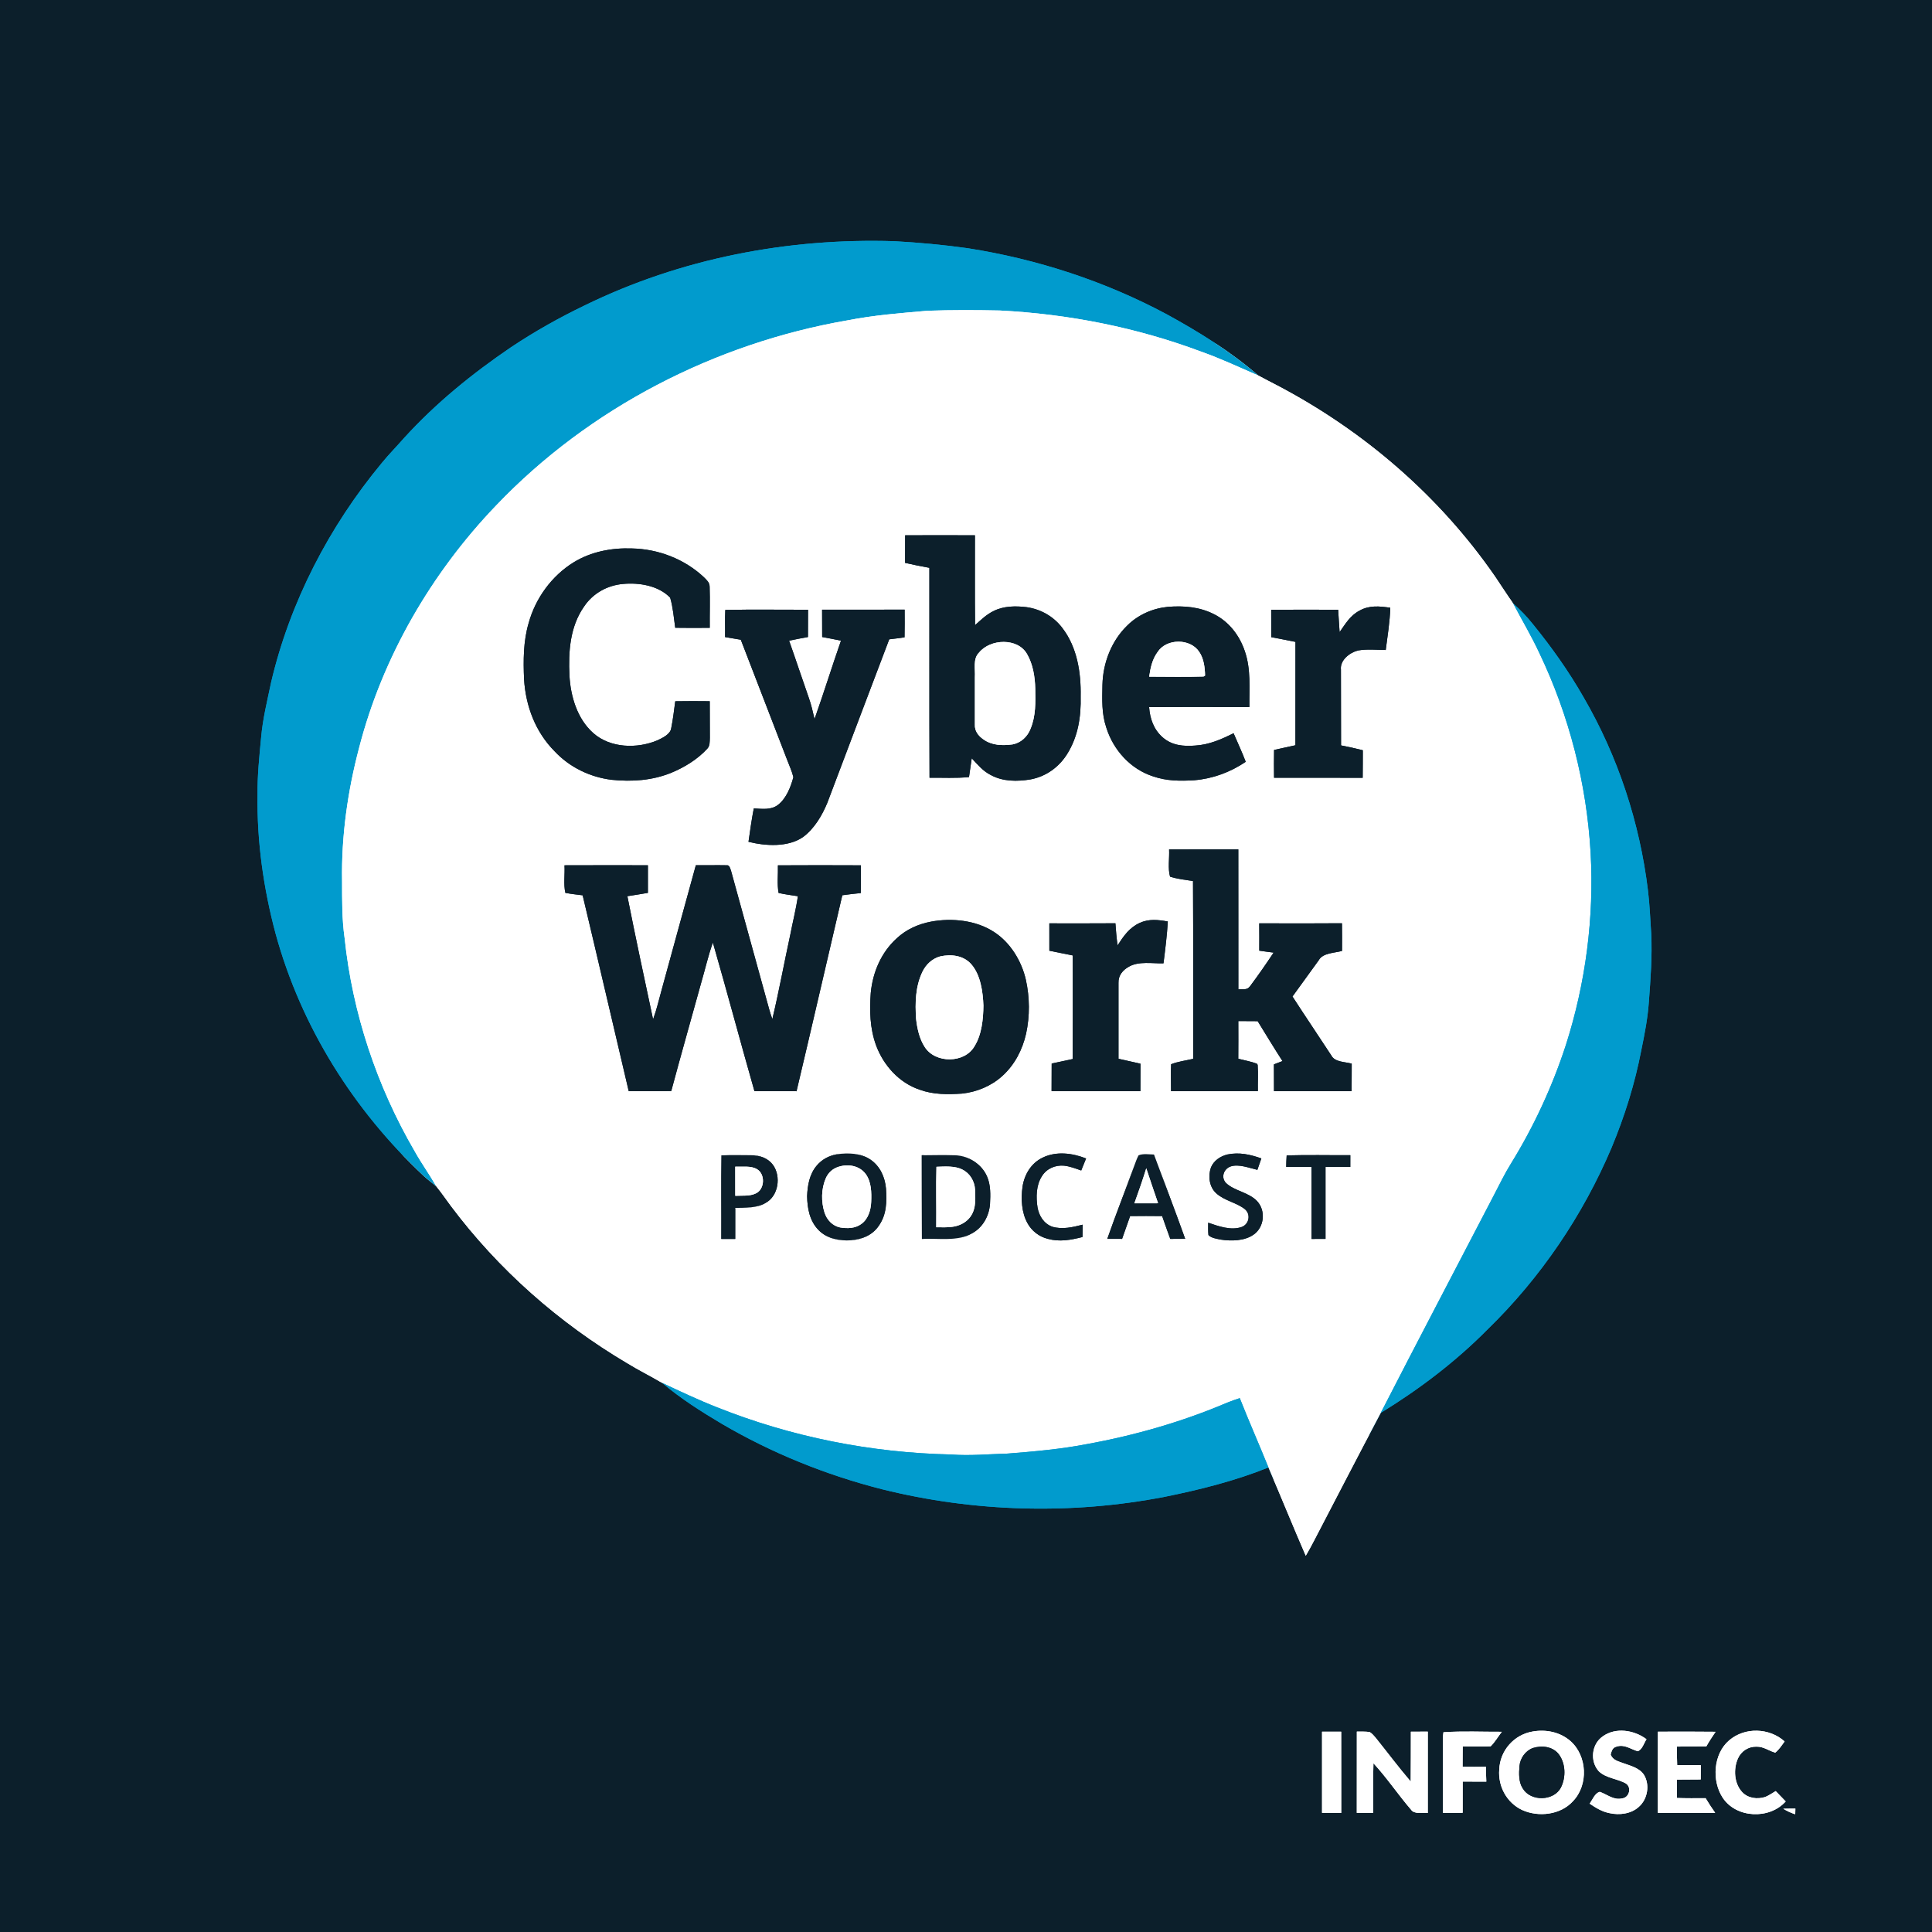 <svg xmlns="http://www.w3.org/2000/svg" xmlns:xlink="http://www.w3.org/1999/xlink" viewBox="0 0 1024 1024" width="1024.0pt" height="1024.0pt"><rect x="0" y="0" width="1024" height="1024" fill="#333333" stroke="none"/><defs><path d="M 0.00 0.00 L 1024.00 0.00 L 1024.00 1024.00 L 0.00 1024.00 L 0.00 0.00 Z M 231.26 628.80 C 233.97 632.11 236.37 635.64 238.92 639.08 C 264.18 672.81 296.23 701.07 332.47 722.52 C 338.53 726.25 344.91 729.37 351.01 733.01 C 360.66 741.18 371.56 748.11 382.44 754.57 C 409.01 770.15 437.77 781.78 467.61 789.36 C 516.42 801.48 567.91 802.90 617.29 793.35 C 635.89 789.59 654.67 784.90 672.30 777.78 C 678.99 793.34 685.34 809.05 692.08 824.58 C 693.64 821.93 695.10 819.22 696.52 816.49 C 708.27 793.94 719.93 771.32 731.84 748.85 C 752.28 736.31 771.66 721.60 788.53 704.52 C 816.51 677.30 838.99 644.15 854.20 608.21 C 861.12 591.55 866.52 574.37 869.92 556.64 C 871.67 548.15 873.33 539.68 873.93 531.02 C 874.83 518.98 875.75 506.90 875.18 494.99 C 874.67 487.34 874.39 479.69 873.47 472.07 C 869.11 436.07 857.58 401.00 839.37 369.63 C 831.52 355.86 822.33 342.94 812.34 330.66 C 809.21 326.75 805.78 323.21 802.05 319.88 C 798.68 315.21 795.66 310.33 792.41 305.59 C 762.88 262.87 722.71 228.29 676.79 204.21 C 673.51 202.48 670.19 200.83 666.94 199.05 C 652.26 186.31 635.42 175.90 618.41 166.58 C 585.51 148.98 549.69 137.31 512.84 131.55 C 499.96 129.74 487.01 128.56 474.02 127.84 C 417.49 126.06 360.80 136.98 309.88 161.88 C 296.39 168.37 283.43 175.67 270.96 183.96 C 250.29 198.01 231.00 213.64 214.15 232.16 C 210.26 236.62 206.10 240.79 202.37 245.38 C 174.53 278.93 153.65 319.12 143.70 361.64 C 141.63 371.56 139.26 380.92 138.39 390.99 C 137.46 400.95 136.39 410.99 136.50 421.00 C 136.11 445.87 139.65 470.92 146.09 494.92 C 159.59 544.20 187.46 588.50 224.65 623.35 C 226.77 625.28 229.05 626.98 231.26 628.80 Z M 812.47 917.72 C 802.50 919.33 794.98 927.85 794.63 937.94 C 793.92 946.83 798.62 955.50 806.74 959.32 C 815.38 963.27 827.13 961.96 833.69 954.68 C 842.01 946.08 841.30 930.57 832.28 922.71 C 826.82 918.02 819.48 916.52 812.47 917.72 Z M 842.56 955.98 C 845.87 958.22 849.13 960.24 853.12 961.01 C 858.33 962.17 864.60 961.39 868.64 957.64 C 873.30 953.56 874.57 945.94 871.30 940.65 C 868.97 937.08 864.25 935.90 860.47 934.55 C 857.70 933.47 854.89 933.03 853.67 929.95 C 854.24 928.04 854.57 926.31 856.77 925.74 C 861.05 924.35 864.11 927.06 868.02 928.18 C 870.40 927.40 871.38 923.77 872.68 921.83 C 866.16 916.92 856.25 915.34 849.39 920.39 C 843.56 924.51 842.64 933.38 847.30 938.70 C 851.00 942.49 857.51 942.78 861.73 945.27 C 864.92 947.26 863.61 952.69 859.88 953.17 C 855.19 954.27 852.06 951.16 847.95 949.72 C 845.37 950.28 843.98 954.00 842.56 955.98 Z M 700.71 917.84 C 700.69 932.17 700.67 946.51 700.71 960.85 C 704.10 960.85 707.49 960.86 710.88 960.89 C 710.85 946.54 710.91 932.18 710.86 917.83 C 707.47 917.81 704.09 917.82 700.71 917.84 Z M 719.15 917.77 C 719.12 932.13 719.15 946.50 719.13 960.86 C 722.03 960.86 724.92 960.87 727.82 960.89 C 727.87 952.12 727.66 943.33 727.95 934.56 C 735.10 942.29 740.99 951.15 747.85 959.12 C 749.59 961.77 753.98 960.60 756.75 960.92 C 756.79 946.54 756.76 932.17 756.76 917.80 C 753.77 917.81 750.78 917.82 747.79 917.84 C 747.73 926.64 747.83 935.45 747.71 944.25 C 741.24 936.70 735.29 928.70 729.06 920.96 C 728.11 919.91 727.12 918.59 725.82 917.99 C 723.62 917.70 721.36 917.80 719.15 917.77 Z M 764.80 960.83 C 768.28 960.86 771.76 960.87 775.24 960.82 C 775.24 955.31 775.28 949.79 775.26 944.27 C 779.43 944.29 783.61 944.31 787.78 944.29 C 787.66 941.67 787.57 939.05 787.58 936.42 C 783.45 936.49 779.33 936.49 775.20 936.43 C 775.26 932.83 775.27 929.23 775.27 925.63 C 780.20 925.63 785.15 925.85 790.07 925.59 C 792.37 923.34 794.02 920.41 795.99 917.88 C 785.72 917.94 775.29 917.41 765.06 918.13 C 764.75 920.06 764.76 922.03 764.75 923.98 C 764.83 936.26 764.76 948.54 764.80 960.83 Z M 878.70 917.83 C 878.65 932.17 878.64 946.51 878.69 960.84 C 888.82 960.87 898.95 960.85 909.08 960.85 C 907.30 958.32 905.60 955.74 904.01 953.07 C 898.93 953.11 893.82 953.15 888.75 952.97 C 888.79 949.72 888.80 946.48 888.80 943.23 C 893.01 943.17 897.21 943.17 901.42 943.15 C 901.41 940.62 901.42 938.09 901.46 935.57 C 897.29 935.54 893.11 935.56 888.94 935.55 C 888.80 932.27 888.78 929.00 888.76 925.72 C 893.97 925.66 899.18 925.70 904.39 925.62 C 905.89 922.95 907.57 920.41 909.29 917.88 C 899.10 917.75 888.90 917.80 878.70 917.83 Z M 946.45 954.80 C 944.71 952.94 942.95 951.12 941.16 949.31 C 939.35 950.37 937.56 951.65 935.61 952.44 C 931.39 953.79 926.35 953.15 923.27 949.73 C 919.10 945.12 918.70 937.63 921.10 932.10 C 922.83 928.16 926.67 925.64 930.99 925.76 C 934.84 925.71 937.38 927.93 940.91 928.93 C 942.90 927.41 944.41 925.00 945.88 922.99 C 937.77 915.72 924.74 915.31 916.45 922.46 C 908.04 929.67 907.19 943.92 913.10 952.88 C 920.32 963.76 937.90 964.43 946.45 954.80 Z M 951.50 961.59 C 951.52 960.59 951.55 959.59 951.58 958.59 C 949.44 958.63 947.30 958.58 945.16 958.67 C 947.15 959.91 949.26 960.88 951.50 961.59 Z" id="p0"></path><path d="M 474.02 127.84 C 487.01 128.56 499.96 129.74 512.84 131.55 C 549.69 137.31 585.51 148.98 618.41 166.58 C 635.42 175.90 652.26 186.31 666.94 199.05 C 656.83 194.68 646.92 190.00 636.52 186.33 C 602.41 173.57 566.38 166.46 530.04 164.58 C 517.25 164.31 504.43 164.26 491.65 164.71 C 477.38 165.94 463.20 167.04 449.13 169.81 C 378.88 181.99 312.24 216.26 262.93 267.95 C 228.64 303.69 202.64 348.42 190.30 396.50 C 184.25 419.42 180.89 443.27 181.31 467.00 C 181.34 477.11 181.21 487.16 182.66 497.20 C 186.80 536.89 199.73 575.70 219.80 610.17 C 223.35 616.55 227.63 622.46 231.26 628.80 C 229.05 626.98 226.77 625.28 224.65 623.35 C 187.46 588.50 159.59 544.20 146.09 494.92 C 139.65 470.92 136.11 445.87 136.50 421.00 C 136.39 410.99 137.46 400.95 138.39 390.99 C 139.26 380.92 141.63 371.56 143.70 361.64 C 153.65 319.12 174.53 278.93 202.37 245.38 C 206.10 240.79 210.26 236.62 214.15 232.16 C 231.00 213.64 250.29 198.01 270.96 183.96 C 283.43 175.67 296.39 168.37 309.88 161.88 C 360.80 136.98 417.49 126.06 474.02 127.84 Z" id="p1"></path><path d="M 530.04 164.58 C 566.38 166.46 602.41 173.57 636.52 186.33 C 646.92 190.00 656.83 194.68 666.94 199.05 C 670.19 200.83 673.51 202.48 676.79 204.21 C 722.71 228.29 762.88 262.87 792.41 305.59 C 795.66 310.33 798.68 315.21 802.05 319.88 C 806.66 328.65 811.72 337.12 815.90 346.13 C 831.71 379.23 840.97 415.38 843.06 452.00 C 844.98 486.31 840.44 521.02 829.98 553.76 C 822.80 575.82 812.99 597.05 800.80 616.79 C 797.40 622.26 794.69 627.97 791.70 633.67 C 771.75 672.07 751.59 710.36 731.84 748.85 C 719.93 771.32 708.27 793.94 696.52 816.49 C 695.10 819.22 693.64 821.93 692.08 824.58 C 685.34 809.05 678.99 793.34 672.30 777.78 C 667.34 765.49 661.96 753.37 657.10 741.04 C 654.87 741.78 652.64 742.54 650.46 743.42 C 626.71 753.56 601.53 760.77 576.14 765.39 C 562.31 768.09 548.05 769.32 534.02 770.43 C 523.91 770.71 514.10 771.68 504.00 770.91 C 461.68 770.00 419.44 761.62 380.10 745.92 C 370.23 742.06 360.62 737.48 351.01 733.01 C 344.91 729.37 338.53 726.25 332.47 722.52 C 296.23 701.07 264.18 672.81 238.92 639.08 C 236.37 635.64 233.97 632.11 231.26 628.80 C 227.63 622.46 223.35 616.55 219.80 610.17 C 199.73 575.70 186.80 536.89 182.66 497.20 C 181.21 487.16 181.34 477.11 181.31 467.00 C 180.89 443.27 184.25 419.42 190.30 396.50 C 202.64 348.42 228.64 303.69 262.93 267.95 C 312.24 216.26 378.88 181.99 449.13 169.81 C 463.20 167.04 477.38 165.94 491.65 164.71 C 504.43 164.26 517.25 164.31 530.04 164.58 Z M 479.75 283.72 C 479.72 288.59 479.72 293.47 479.72 298.34 C 483.99 299.30 488.28 300.20 492.59 300.95 C 492.66 338.04 492.51 375.14 492.67 412.23 C 499.62 412.12 506.67 412.57 513.59 411.86 C 514.11 408.55 514.58 405.23 515.04 401.91 C 518.23 405.29 520.91 408.64 525.16 410.79 C 531.59 414.29 539.18 414.27 546.22 413.10 C 554.40 411.56 561.25 406.64 565.63 399.62 C 571.45 390.29 573.02 379.83 572.77 369.00 C 573.00 356.47 570.92 343.10 563.11 332.91 C 558.49 326.76 551.66 322.87 544.06 321.80 C 538.33 321.11 532.07 321.16 526.78 323.78 C 522.88 325.63 519.99 328.51 516.80 331.34 C 516.64 315.47 516.76 299.59 516.73 283.72 C 504.41 283.67 492.08 283.68 479.75 283.72 Z M 376.18 371.67 C 370.09 371.60 363.99 371.58 357.90 371.69 C 357.27 376.42 356.72 381.18 355.78 385.85 C 355.39 389.19 351.08 391.14 348.39 392.42 C 337.68 396.91 323.48 396.57 314.45 388.55 C 305.94 381.03 302.41 369.06 301.82 358.05 C 301.21 345.47 302.07 332.18 309.53 321.53 C 314.19 314.50 321.90 310.21 330.26 309.50 C 338.77 308.70 349.05 310.37 355.21 316.79 C 356.71 321.91 357.13 327.44 357.89 332.73 C 363.99 332.85 370.09 332.79 376.18 332.75 C 376.12 325.50 376.36 318.22 376.12 310.97 C 376.09 308.64 374.56 307.46 373.07 305.93 C 362.79 296.31 349.04 291.01 335.01 290.69 C 324.23 290.29 313.32 292.36 304.04 298.05 C 292.44 305.20 283.79 317.11 280.20 330.22 C 277.36 339.76 277.34 350.13 277.77 360.00 C 278.62 374.21 283.77 387.90 293.88 398.11 C 301.81 406.63 312.65 411.88 324.16 413.31 C 334.93 414.41 345.62 413.70 355.74 409.61 C 362.76 406.71 369.68 402.49 374.84 396.86 C 376.36 395.30 376.13 393.07 376.23 391.06 C 376.22 384.60 376.17 378.13 376.18 371.67 Z M 660.26 403.78 C 658.33 398.64 655.97 393.69 653.82 388.63 C 647.32 391.86 640.91 394.72 633.53 395.16 C 627.26 395.68 621.12 395.12 616.22 390.80 C 611.48 386.65 609.50 380.93 609.05 374.79 C 626.76 374.65 644.48 374.73 662.20 374.74 C 662.08 364.78 663.10 354.70 659.77 345.12 C 656.97 336.80 651.40 329.52 643.47 325.55 C 635.80 321.63 627.41 320.97 618.94 321.65 C 610.93 322.45 603.24 325.82 597.51 331.51 C 589.09 339.65 584.59 351.35 584.32 362.97 C 584.19 370.83 583.82 378.10 586.37 385.66 C 590.13 397.59 599.21 407.66 611.24 411.52 C 618.37 413.97 625.61 414.01 633.04 413.54 C 642.87 412.71 652.10 409.28 660.26 403.78 Z M 710.02 335.03 C 709.71 331.08 709.52 327.13 709.25 323.18 C 697.42 323.13 685.59 323.14 673.76 323.19 C 673.73 328.02 673.74 332.86 673.78 337.70 C 678.06 338.53 682.35 339.33 686.62 340.21 C 686.59 358.48 686.62 376.74 686.60 395.00 C 682.83 395.81 679.06 396.65 675.29 397.48 C 675.22 402.40 675.20 407.31 675.28 412.22 C 690.94 412.25 706.60 412.22 722.25 412.24 C 722.32 407.37 722.29 402.51 722.32 397.65 C 718.50 396.67 714.65 395.82 710.78 395.08 C 710.72 381.69 710.78 368.31 710.72 354.93 C 710.16 349.90 715.32 345.92 719.68 344.78 C 724.48 343.91 729.61 344.46 734.47 344.50 C 735.41 337.08 736.67 329.59 736.87 322.11 C 731.16 321.31 725.85 320.70 720.60 323.64 C 715.55 326.30 713.19 330.57 710.02 335.03 Z M 384.31 337.66 C 387.08 338.17 389.87 338.57 392.64 339.07 C 400.89 360.31 409.00 381.60 417.24 402.84 C 418.36 405.83 419.78 408.82 420.51 411.93 C 419.12 417.09 416.79 423.12 412.46 426.52 C 408.71 429.47 403.94 428.69 399.52 428.49 C 398.40 434.35 397.55 440.26 396.72 446.17 C 405.67 448.42 417.69 449.17 425.64 443.64 C 431.55 439.28 435.73 432.23 438.49 425.53 C 449.47 396.65 460.29 367.71 471.31 338.85 C 474.02 338.53 476.73 338.21 479.42 337.81 C 479.50 332.92 479.53 328.02 479.47 323.12 C 464.89 323.19 450.31 323.11 435.73 323.16 C 435.73 327.98 435.74 332.81 435.77 337.63 C 439.09 338.26 442.42 338.84 445.74 339.56 C 440.94 353.37 436.59 367.34 431.72 381.13 C 430.81 377.20 429.94 373.29 428.56 369.50 C 425.06 359.55 421.77 349.53 418.24 339.58 C 421.55 338.84 424.89 338.25 428.23 337.64 C 428.27 332.82 428.29 328.00 428.27 323.18 C 413.67 323.22 399.00 322.96 384.42 323.28 C 384.18 328.07 384.40 332.87 384.31 337.66 Z M 619.65 450.20 C 619.88 454.74 618.91 460.37 620.15 464.63 C 624.05 465.91 628.27 466.33 632.32 466.98 C 632.50 498.39 632.34 529.80 632.40 561.21 C 628.53 562.11 624.41 562.61 620.72 564.07 C 620.51 568.82 620.71 573.60 620.69 578.35 C 636.02 578.30 651.36 578.39 666.69 578.30 C 666.59 573.67 666.92 569.00 666.58 564.39 L 666.17 563.78 C 663.00 562.59 659.59 562.00 656.31 561.16 C 656.39 554.50 656.33 547.84 656.33 541.18 C 659.75 541.19 663.17 541.18 666.59 541.24 C 670.95 548.30 675.24 555.42 679.74 562.39 C 678.23 562.99 676.72 563.56 675.21 564.14 C 675.25 568.87 675.24 573.60 675.25 578.32 C 688.96 578.38 702.67 578.32 716.37 578.35 C 716.45 573.49 716.40 568.62 716.44 563.76 C 712.95 562.76 707.43 563.02 705.62 559.40 C 698.81 548.95 691.79 538.65 685.04 528.17 C 689.65 521.74 694.33 515.36 698.96 508.95 C 701.07 505.01 707.42 505.11 711.30 504.01 C 711.33 499.12 711.33 494.24 711.27 489.35 C 696.66 489.48 682.03 489.43 667.42 489.38 C 667.47 494.21 667.47 499.04 667.44 503.87 C 669.97 504.26 672.51 504.57 675.05 504.90 C 671.07 510.90 666.93 516.86 662.63 522.62 C 660.95 525.00 658.83 524.13 656.35 524.38 C 656.32 499.64 656.38 474.91 656.33 450.17 C 644.10 450.21 631.88 450.18 619.65 450.20 Z M 299.20 458.63 C 299.48 463.37 298.60 468.66 299.66 473.24 C 302.68 473.83 305.77 474.14 308.82 474.53 C 317.06 509.09 325.09 543.71 333.23 578.30 C 340.74 578.35 348.27 578.39 355.78 578.27 C 360.92 559.09 366.38 539.98 371.66 520.83 C 373.74 513.77 375.35 506.51 377.84 499.58 C 385.40 525.77 392.39 552.13 399.88 578.35 C 407.31 578.36 414.74 578.31 422.18 578.37 C 430.39 543.78 438.33 509.12 446.44 474.50 C 449.70 474.08 452.96 473.63 456.23 473.34 C 456.32 468.44 456.35 463.54 456.29 458.64 C 441.63 458.59 426.96 458.54 412.31 458.65 C 412.46 463.46 411.81 468.53 412.67 473.27 C 416.02 474.08 419.50 474.45 422.90 475.01 C 421.90 481.95 420.13 488.79 418.81 495.68 C 415.58 510.49 412.87 525.44 409.35 540.17 C 408.12 536.72 407.16 533.10 406.20 529.55 C 399.94 506.86 393.67 484.22 387.46 461.52 C 386.99 460.37 386.73 458.35 385.05 458.61 C 379.64 458.50 374.22 458.65 368.81 458.60 C 362.69 480.64 356.74 502.73 350.65 524.78 C 349.20 530.00 348.03 535.19 346.14 540.28 C 341.50 518.55 336.83 496.80 332.52 475.00 C 336.15 474.47 339.78 473.85 343.40 473.24 C 343.39 468.36 343.43 463.49 343.40 458.61 C 328.67 458.60 313.93 458.56 299.20 458.63 Z M 493.42 488.50 C 486.69 489.79 480.35 492.59 475.32 497.31 C 467.03 504.81 462.58 515.27 461.52 526.29 C 460.86 535.78 461.04 544.94 464.31 553.98 C 468.24 564.62 476.53 573.93 487.46 577.56 C 494.74 580.22 502.23 580.11 509.88 579.63 C 517.69 578.80 525.44 575.60 531.27 570.27 C 537.79 564.36 541.88 556.47 543.83 547.94 C 545.88 538.50 545.80 528.67 543.71 519.25 C 541.46 509.37 535.54 499.62 526.96 494.04 C 517.39 487.72 504.48 486.43 493.42 488.50 Z M 592.34 501.06 C 591.78 497.18 591.46 493.28 591.19 489.36 C 579.52 489.46 567.84 489.40 556.17 489.40 C 556.18 494.23 556.17 499.06 556.18 503.90 C 560.31 504.76 564.45 505.60 568.60 506.41 C 568.61 524.71 568.67 543.01 568.57 561.31 C 564.84 562.07 561.13 562.90 557.41 563.69 C 557.38 568.56 557.41 573.44 557.36 578.31 C 573.05 578.38 588.74 578.28 604.43 578.36 C 604.45 573.51 604.44 568.65 604.47 563.79 C 600.59 562.91 596.71 562.03 592.82 561.17 C 592.83 547.76 592.78 534.34 592.82 520.94 C 592.68 517.02 595.08 514.15 598.35 512.35 C 603.59 509.35 610.76 510.73 616.67 510.59 C 617.60 503.22 618.53 495.82 618.97 488.40 C 613.83 487.50 609.01 486.92 604.09 489.15 C 598.57 491.67 595.52 496.15 592.34 501.06 Z M 443.46 611.80 C 439.31 612.57 435.55 614.58 432.84 617.85 C 429.06 622.31 428.00 628.29 427.79 633.97 C 427.89 640.51 429.15 647.25 433.95 652.05 C 438.37 656.53 444.99 657.80 451.05 657.38 C 456.86 656.92 462.37 654.69 465.74 649.74 C 469.98 643.75 470.02 637.02 469.59 629.96 C 469.07 623.94 466.48 618.11 461.37 614.63 C 456.20 611.12 449.45 610.93 443.46 611.80 Z M 573.74 655.65 C 573.79 653.47 573.82 651.29 573.84 649.11 C 568.55 650.43 563.15 651.78 557.72 650.19 C 553.27 648.56 550.73 644.52 549.91 640.00 C 549.06 634.58 549.13 628.10 552.27 623.36 C 554.70 619.38 559.41 617.38 563.99 617.83 C 567.22 618.20 570.03 619.32 573.07 620.38 C 573.95 618.27 574.81 616.15 575.64 614.02 C 568.39 611.13 559.81 610.06 552.58 613.59 C 546.53 616.50 542.94 622.51 541.96 629.01 C 541.09 635.33 541.42 642.71 544.63 648.38 C 546.87 652.46 550.78 655.45 555.29 656.59 C 561.59 658.33 567.56 657.22 573.74 655.65 Z M 640.36 648.06 C 640.37 650.23 640.27 652.44 640.50 654.60 C 642.00 656.23 645.05 656.59 647.14 657.03 C 652.65 657.86 659.66 657.74 664.39 654.41 C 670.09 650.51 671.00 641.72 666.33 636.67 C 661.93 631.95 654.31 631.26 649.89 627.10 C 646.96 624.17 648.54 619.50 652.27 618.24 C 656.56 616.80 662.14 619.06 666.43 620.04 C 667.14 618.02 667.85 616.01 668.54 613.99 C 662.65 611.89 656.79 610.61 650.53 611.90 C 646.80 612.85 643.37 615.09 641.84 618.75 C 640.24 623.27 640.89 629.05 644.58 632.41 C 649.04 636.53 655.58 637.37 659.97 641.03 C 663.05 643.77 662.00 648.88 658.14 650.32 C 652.42 652.34 645.84 649.92 640.36 648.06 Z M 382.31 656.66 C 384.77 656.66 387.23 656.66 389.69 656.66 C 389.68 651.18 389.69 645.71 389.70 640.23 C 394.82 640.11 401.14 640.40 405.66 637.63 C 412.65 633.98 414.11 623.46 409.65 617.36 C 406.85 613.68 402.52 612.31 398.03 612.27 C 392.83 612.27 387.60 612.08 382.41 612.37 C 382.16 627.10 382.40 641.92 382.31 656.66 Z M 586.89 656.62 C 589.51 656.65 592.12 656.65 594.73 656.63 C 596.13 652.60 597.57 648.59 598.98 644.56 C 604.64 644.49 610.31 644.48 615.97 644.56 C 617.35 648.60 618.82 652.62 620.27 656.64 C 622.90 656.65 625.53 656.63 628.16 656.59 C 622.83 641.64 617.11 626.82 611.64 611.92 C 609.04 611.88 605.89 611.30 603.46 612.35 C 602.50 614.14 601.84 616.13 601.13 618.03 C 596.49 630.93 591.40 643.68 586.89 656.62 Z M 681.72 618.48 C 686.18 618.50 690.65 618.46 695.12 618.51 C 695.18 631.23 695.14 643.95 695.15 656.66 C 697.62 656.65 700.08 656.65 702.55 656.65 C 702.53 643.94 702.52 631.22 702.55 618.51 C 706.93 618.46 711.31 618.48 715.69 618.49 C 715.68 616.42 715.69 614.35 715.70 612.28 C 704.46 612.33 693.18 612.06 681.96 612.39 C 681.78 614.41 681.78 616.45 681.72 618.48 Z M 488.56 612.31 C 488.64 627.09 488.52 641.87 488.63 656.65 C 497.10 656.21 507.34 658.12 514.85 653.87 C 520.81 650.82 524.26 644.60 524.73 638.04 C 524.97 633.33 525.13 628.09 523.20 623.69 C 520.42 617.00 513.20 612.48 506.05 612.31 C 500.23 612.12 494.38 612.28 488.56 612.31 Z" id="p2"></path><path d="M 479.75 283.72 C 492.08 283.68 504.41 283.67 516.73 283.72 C 516.76 299.59 516.64 315.47 516.80 331.34 C 519.99 328.51 522.88 325.63 526.78 323.78 C 532.07 321.16 538.33 321.11 544.06 321.80 C 551.66 322.87 558.49 326.76 563.11 332.91 C 570.92 343.10 573.00 356.47 572.77 369.00 C 573.02 379.83 571.45 390.29 565.63 399.62 C 561.25 406.64 554.40 411.56 546.22 413.10 C 539.18 414.27 531.59 414.29 525.16 410.79 C 520.91 408.64 518.23 405.29 515.04 401.91 C 514.58 405.23 514.11 408.55 513.59 411.86 C 506.67 412.57 499.62 412.12 492.67 412.23 C 492.51 375.14 492.66 338.04 492.59 300.95 C 488.28 300.20 483.99 299.30 479.72 298.34 C 479.72 293.47 479.72 288.59 479.75 283.72 Z M 516.71 359.00 C 516.75 367.36 516.67 375.72 516.71 384.07 C 516.54 387.47 518.54 389.98 521.17 391.84 C 525.77 395.14 531.22 395.24 536.64 394.55 C 541.11 393.73 544.61 390.42 546.21 386.24 C 549.07 379.22 548.81 372.39 548.70 364.96 C 548.57 358.84 547.49 352.08 544.38 346.72 C 539.43 337.90 524.85 338.53 518.92 345.89 C 515.53 349.17 517.01 354.67 516.71 359.00 Z" id="p3"></path><path d="M 335.01 290.69 C 349.04 291.01 362.79 296.31 373.07 305.93 C 374.56 307.46 376.09 308.64 376.12 310.97 C 376.36 318.22 376.12 325.50 376.18 332.75 C 370.09 332.79 363.99 332.85 357.89 332.73 C 357.13 327.44 356.71 321.91 355.21 316.79 C 349.05 310.37 338.77 308.70 330.26 309.50 C 321.90 310.21 314.19 314.50 309.53 321.53 C 302.07 332.18 301.21 345.47 301.82 358.05 C 302.41 369.06 305.94 381.03 314.45 388.55 C 323.48 396.57 337.68 396.91 348.39 392.42 C 351.08 391.14 355.39 389.19 355.78 385.85 C 356.72 381.18 357.27 376.42 357.90 371.69 C 363.99 371.58 370.09 371.60 376.18 371.67 C 376.17 378.13 376.22 384.60 376.23 391.06 C 376.13 393.07 376.36 395.30 374.84 396.86 C 369.68 402.49 362.76 406.71 355.74 409.61 C 345.62 413.70 334.93 414.41 324.16 413.31 C 312.65 411.88 301.81 406.63 293.88 398.11 C 283.77 387.90 278.62 374.21 277.77 360.00 C 277.34 350.13 277.36 339.76 280.20 330.22 C 283.79 317.11 292.44 305.20 304.04 298.05 C 313.32 292.36 324.23 290.29 335.01 290.69 Z" id="p4"></path><path d="M 802.05 319.88 C 805.78 323.21 809.21 326.75 812.34 330.66 C 822.33 342.94 831.52 355.86 839.37 369.63 C 857.58 401.00 869.11 436.07 873.47 472.07 C 874.39 479.69 874.67 487.34 875.18 494.99 C 875.75 506.90 874.83 518.98 873.93 531.02 C 873.33 539.68 871.67 548.15 869.92 556.64 C 866.52 574.37 861.12 591.55 854.20 608.21 C 838.99 644.15 816.51 677.30 788.53 704.52 C 771.66 721.60 752.28 736.31 731.84 748.85 C 751.59 710.36 771.75 672.07 791.70 633.67 C 794.69 627.97 797.40 622.26 800.80 616.79 C 812.99 597.05 822.80 575.82 829.98 553.76 C 840.44 521.02 844.98 486.31 843.06 452.00 C 840.97 415.38 831.71 379.23 815.90 346.13 C 811.72 337.12 806.66 328.65 802.05 319.88 Z" id="p5"></path><path d="M 618.94 321.65 C 627.41 320.97 635.80 321.63 643.47 325.55 C 651.40 329.52 656.97 336.80 659.77 345.12 C 663.10 354.70 662.08 364.78 662.20 374.74 C 644.48 374.73 626.76 374.65 609.05 374.79 C 609.50 380.93 611.48 386.65 616.22 390.80 C 621.12 395.12 627.26 395.68 633.53 395.16 C 640.91 394.72 647.32 391.86 653.82 388.63 C 655.97 393.69 658.33 398.64 660.26 403.78 C 652.10 409.28 642.87 412.71 633.04 413.54 C 625.61 414.01 618.37 413.97 611.24 411.52 C 599.21 407.66 590.13 397.59 586.37 385.66 C 583.82 378.10 584.19 370.83 584.32 362.97 C 584.59 351.35 589.09 339.65 597.51 331.51 C 603.24 325.82 610.93 322.45 618.94 321.65 Z M 609.09 358.64 C 618.68 358.64 628.34 358.88 637.91 358.56 L 638.71 358.07 C 638.64 353.92 638.03 348.96 635.59 345.48 C 630.86 338.27 618.26 338.32 613.57 345.57 C 610.69 349.50 609.79 353.92 609.09 358.64 Z" id="p6"></path><path d="M 736.87 322.11 C 736.67 329.59 735.41 337.08 734.47 344.50 C 729.61 344.46 724.48 343.91 719.68 344.78 C 715.32 345.92 710.16 349.90 710.72 354.93 C 710.78 368.31 710.72 381.69 710.78 395.08 C 714.65 395.82 718.50 396.67 722.32 397.65 C 722.29 402.51 722.32 407.37 722.25 412.24 C 706.60 412.22 690.94 412.25 675.28 412.22 C 675.20 407.31 675.22 402.40 675.29 397.48 C 679.06 396.65 682.83 395.81 686.60 395.00 C 686.62 376.74 686.59 358.48 686.62 340.21 C 682.35 339.33 678.06 338.53 673.78 337.70 C 673.74 332.86 673.73 328.02 673.76 323.19 C 685.59 323.14 697.42 323.13 709.25 323.18 C 709.52 327.13 709.71 331.08 710.02 335.03 C 713.19 330.57 715.55 326.30 720.60 323.64 C 725.85 320.70 731.16 321.31 736.87 322.11 Z" id="p7"></path><path d="M 384.42 323.28 C 399.00 322.96 413.67 323.22 428.27 323.18 C 428.29 328.00 428.27 332.82 428.23 337.64 C 424.89 338.25 421.55 338.84 418.24 339.58 C 421.77 349.53 425.06 359.55 428.56 369.50 C 429.94 373.29 430.81 377.20 431.72 381.13 C 436.59 367.34 440.94 353.37 445.74 339.56 C 442.42 338.84 439.09 338.26 435.77 337.63 C 435.74 332.81 435.73 327.98 435.73 323.16 C 450.31 323.11 464.89 323.19 479.47 323.12 C 479.53 328.02 479.50 332.92 479.42 337.81 C 476.73 338.21 474.02 338.53 471.31 338.85 C 460.29 367.71 449.47 396.65 438.49 425.53 C 435.73 432.23 431.55 439.28 425.64 443.64 C 417.69 449.17 405.67 448.42 396.72 446.17 C 397.55 440.26 398.40 434.35 399.52 428.49 C 403.94 428.69 408.71 429.47 412.46 426.52 C 416.79 423.12 419.12 417.09 420.51 411.93 C 419.78 408.82 418.36 405.83 417.24 402.84 C 409.00 381.60 400.89 360.31 392.64 339.07 C 389.87 338.57 387.08 338.17 384.31 337.66 C 384.40 332.87 384.18 328.07 384.42 323.28 Z" id="p8"></path><path d="M 544.38 346.72 C 547.49 352.08 548.57 358.84 548.70 364.96 C 548.81 372.39 549.07 379.22 546.21 386.24 C 544.61 390.42 541.11 393.73 536.64 394.55 C 531.22 395.24 525.77 395.14 521.17 391.84 C 518.54 389.98 516.54 387.47 516.71 384.07 C 516.67 375.72 516.75 367.36 516.71 359.00 C 517.01 354.67 515.53 349.17 518.92 345.89 C 524.85 338.53 539.43 337.90 544.38 346.72 Z" id="p9"></path><path d="M 635.59 345.48 C 638.03 348.96 638.64 353.92 638.71 358.07 L 637.91 358.56 C 628.34 358.88 618.68 358.64 609.09 358.64 C 609.79 353.92 610.69 349.50 613.57 345.57 C 618.26 338.32 630.86 338.27 635.59 345.48 Z" id="p10"></path><path d="M 619.65 450.20 C 631.88 450.18 644.10 450.21 656.33 450.17 C 656.38 474.91 656.32 499.64 656.35 524.38 C 658.83 524.13 660.95 525.00 662.63 522.62 C 666.93 516.86 671.07 510.90 675.05 504.90 C 672.51 504.57 669.97 504.26 667.44 503.87 C 667.47 499.04 667.47 494.21 667.42 489.38 C 682.03 489.43 696.66 489.48 711.27 489.35 C 711.33 494.24 711.33 499.12 711.30 504.01 C 707.42 505.11 701.07 505.01 698.96 508.95 C 694.33 515.36 689.65 521.74 685.04 528.17 C 691.79 538.65 698.81 548.95 705.62 559.40 C 707.43 563.02 712.95 562.76 716.44 563.76 C 716.40 568.62 716.45 573.49 716.37 578.35 C 702.67 578.32 688.96 578.38 675.25 578.32 C 675.24 573.60 675.25 568.87 675.21 564.14 C 676.72 563.56 678.23 562.99 679.74 562.39 C 675.24 555.42 670.95 548.30 666.59 541.24 C 663.17 541.18 659.75 541.19 656.33 541.18 C 656.33 547.84 656.39 554.50 656.31 561.16 C 659.59 562.00 663.00 562.59 666.17 563.78 L 666.58 564.39 C 666.92 569.00 666.59 573.67 666.69 578.30 C 651.36 578.39 636.02 578.30 620.69 578.35 C 620.71 573.60 620.51 568.82 620.72 564.07 C 624.41 562.61 628.53 562.11 632.40 561.21 C 632.34 529.80 632.50 498.39 632.32 466.98 C 628.27 466.33 624.05 465.91 620.15 464.63 C 618.91 460.37 619.88 454.74 619.65 450.20 Z" id="p11"></path><path d="M 299.20 458.63 C 313.93 458.56 328.67 458.60 343.40 458.61 C 343.43 463.49 343.39 468.36 343.40 473.24 C 339.78 473.85 336.15 474.47 332.52 475.00 C 336.83 496.80 341.50 518.55 346.14 540.28 C 348.03 535.19 349.20 530.00 350.65 524.78 C 356.74 502.73 362.69 480.64 368.81 458.60 C 374.22 458.65 379.64 458.50 385.05 458.61 C 386.73 458.35 386.99 460.37 387.46 461.52 C 393.67 484.22 399.94 506.86 406.20 529.55 C 407.16 533.10 408.12 536.72 409.35 540.17 C 412.87 525.44 415.58 510.49 418.81 495.68 C 420.13 488.79 421.90 481.95 422.90 475.01 C 419.50 474.45 416.02 474.08 412.67 473.27 C 411.81 468.53 412.46 463.46 412.31 458.65 C 426.96 458.54 441.63 458.59 456.29 458.64 C 456.35 463.54 456.32 468.44 456.23 473.34 C 452.96 473.63 449.70 474.08 446.44 474.50 C 438.33 509.12 430.39 543.78 422.18 578.37 C 414.74 578.31 407.31 578.36 399.88 578.35 C 392.39 552.13 385.40 525.77 377.84 499.58 C 375.35 506.51 373.74 513.77 371.66 520.83 C 366.38 539.98 360.92 559.09 355.78 578.27 C 348.27 578.39 340.74 578.35 333.23 578.30 C 325.09 543.71 317.06 509.09 308.82 474.53 C 305.77 474.14 302.68 473.83 299.66 473.24 C 298.60 468.66 299.48 463.37 299.20 458.63 Z" id="p12"></path><path d="M 493.42 488.50 C 504.48 486.43 517.39 487.72 526.96 494.04 C 535.54 499.62 541.46 509.37 543.71 519.25 C 545.80 528.67 545.88 538.50 543.83 547.94 C 541.88 556.47 537.79 564.36 531.27 570.27 C 525.44 575.60 517.69 578.80 509.88 579.63 C 502.23 580.11 494.74 580.22 487.46 577.56 C 476.53 573.93 468.24 564.62 464.31 553.98 C 461.04 544.94 460.86 535.78 461.52 526.29 C 462.58 515.27 467.03 504.81 475.32 497.31 C 480.35 492.59 486.69 489.79 493.42 488.50 Z M 498.23 506.94 C 494.05 508.11 490.82 511.17 488.94 515.03 C 485.16 522.87 484.98 531.52 485.55 540.04 C 486.11 545.06 487.31 550.60 490.11 554.89 C 495.67 563.74 511.29 563.70 516.51 554.51 C 520.36 548.39 521.15 540.06 521.23 532.99 C 520.95 525.74 519.78 516.84 514.85 511.14 C 510.72 506.36 504.09 505.59 498.23 506.94 Z" id="p13"></path><path d="M 618.97 488.40 C 618.53 495.82 617.60 503.22 616.67 510.59 C 610.76 510.73 603.59 509.35 598.35 512.35 C 595.08 514.15 592.68 517.02 592.82 520.94 C 592.78 534.34 592.83 547.76 592.82 561.17 C 596.71 562.03 600.59 562.91 604.47 563.79 C 604.44 568.65 604.45 573.51 604.43 578.36 C 588.74 578.28 573.05 578.38 557.36 578.31 C 557.41 573.44 557.38 568.56 557.41 563.69 C 561.13 562.90 564.84 562.07 568.57 561.31 C 568.67 543.01 568.61 524.71 568.60 506.41 C 564.45 505.60 560.31 504.76 556.18 503.90 C 556.17 499.06 556.18 494.23 556.17 489.40 C 567.84 489.40 579.52 489.46 591.19 489.36 C 591.46 493.28 591.78 497.18 592.34 501.06 C 595.52 496.15 598.57 491.67 604.09 489.15 C 609.01 486.92 613.83 487.50 618.97 488.40 Z" id="p14"></path><path d="M 498.23 506.94 C 504.09 505.59 510.72 506.36 514.85 511.14 C 519.78 516.84 520.95 525.74 521.23 532.99 C 521.15 540.06 520.36 548.39 516.51 554.51 C 511.29 563.70 495.67 563.74 490.11 554.89 C 487.31 550.60 486.11 545.06 485.55 540.04 C 484.98 531.52 485.16 522.87 488.94 515.03 C 490.82 511.17 494.05 508.11 498.23 506.94 Z" id="p15"></path><path d="M 443.46 611.80 C 449.45 610.93 456.20 611.12 461.37 614.63 C 466.48 618.11 469.07 623.94 469.59 629.96 C 470.02 637.02 469.98 643.75 465.74 649.74 C 462.37 654.69 456.86 656.92 451.05 657.38 C 444.99 657.80 438.37 656.53 433.95 652.05 C 429.15 647.25 427.89 640.51 427.79 633.97 C 428.00 628.29 429.06 622.31 432.84 617.85 C 435.55 614.58 439.31 612.57 443.46 611.80 Z M 444.40 618.44 C 441.21 619.46 438.96 621.57 437.63 624.63 C 435.24 630.25 435.19 636.93 437.03 642.72 C 438.28 646.56 441.24 649.74 445.27 650.57 C 449.15 651.23 453.37 651.11 456.63 648.65 C 460.22 646.02 461.57 641.28 461.75 637.03 C 461.95 632.06 461.89 626.38 458.80 622.21 C 455.48 617.76 449.47 616.78 444.40 618.44 Z" id="p16"></path><path d="M 575.64 614.02 C 574.81 616.15 573.95 618.27 573.07 620.38 C 570.03 619.32 567.22 618.20 563.99 617.83 C 559.41 617.38 554.70 619.38 552.27 623.36 C 549.13 628.10 549.06 634.58 549.91 640.00 C 550.73 644.52 553.27 648.56 557.72 650.19 C 563.15 651.78 568.55 650.43 573.84 649.11 C 573.82 651.29 573.79 653.47 573.74 655.65 C 567.56 657.22 561.59 658.33 555.29 656.59 C 550.78 655.45 546.87 652.46 544.63 648.38 C 541.42 642.71 541.09 635.33 541.96 629.01 C 542.94 622.51 546.53 616.50 552.58 613.59 C 559.81 610.06 568.39 611.13 575.64 614.02 Z" id="p17"></path><path d="M 650.53 611.90 C 656.79 610.61 662.65 611.89 668.54 613.99 C 667.85 616.01 667.14 618.02 666.43 620.04 C 662.14 619.06 656.56 616.80 652.27 618.24 C 648.54 619.50 646.96 624.17 649.89 627.10 C 654.31 631.26 661.93 631.95 666.33 636.67 C 671.00 641.72 670.09 650.51 664.39 654.41 C 659.66 657.74 652.65 657.86 647.14 657.03 C 645.05 656.59 642.00 656.23 640.50 654.60 C 640.27 652.44 640.37 650.23 640.36 648.06 C 645.84 649.92 652.42 652.34 658.14 650.32 C 662.00 648.88 663.05 643.77 659.97 641.03 C 655.58 637.37 649.04 636.53 644.58 632.41 C 640.89 629.05 640.24 623.27 641.84 618.75 C 643.37 615.09 646.80 612.85 650.53 611.90 Z" id="p18"></path><path d="M 382.41 612.37 C 387.60 612.08 392.83 612.27 398.03 612.27 C 402.52 612.31 406.85 613.68 409.65 617.36 C 414.11 623.46 412.65 633.98 405.66 637.63 C 401.14 640.40 394.82 640.11 389.70 640.23 C 389.69 645.71 389.68 651.18 389.69 656.66 C 387.23 656.66 384.77 656.66 382.31 656.66 C 382.40 641.92 382.16 627.10 382.41 612.37 Z M 389.70 618.37 C 389.69 623.51 389.69 628.66 389.71 633.80 C 393.14 633.61 397.43 634.11 400.58 632.54 C 405.35 630.39 405.71 622.39 401.28 619.72 C 398.10 617.75 393.32 618.49 389.70 618.37 Z" id="p19"></path><path d="M 603.46 612.35 C 605.89 611.30 609.04 611.88 611.64 611.92 C 617.11 626.82 622.83 641.64 628.16 656.59 C 625.53 656.63 622.90 656.65 620.27 656.64 C 618.82 652.62 617.35 648.60 615.97 644.56 C 610.31 644.48 604.64 644.49 598.98 644.56 C 597.57 648.59 596.13 652.60 594.73 656.63 C 592.12 656.65 589.51 656.65 586.89 656.62 C 591.40 643.68 596.49 630.93 601.13 618.03 C 601.84 616.13 602.50 614.14 603.46 612.35 Z M 601.25 637.78 C 605.43 637.81 609.62 637.80 613.81 637.76 C 611.69 631.59 609.58 625.43 607.55 619.23 C 605.62 625.47 603.47 631.64 601.25 637.78 Z" id="p20"></path><path d="M 681.96 612.39 C 693.18 612.06 704.46 612.33 715.70 612.28 C 715.69 614.35 715.68 616.42 715.69 618.49 C 711.31 618.48 706.93 618.46 702.55 618.51 C 702.52 631.22 702.53 643.94 702.55 656.65 C 700.08 656.65 697.62 656.65 695.15 656.66 C 695.14 643.95 695.18 631.23 695.12 618.51 C 690.65 618.46 686.18 618.50 681.72 618.48 C 681.78 616.45 681.78 614.41 681.96 612.39 Z" id="p21"></path><path d="M 488.56 612.31 C 494.38 612.28 500.23 612.12 506.05 612.31 C 513.20 612.48 520.42 617.00 523.20 623.69 C 525.13 628.09 524.97 633.33 524.73 638.04 C 524.26 644.60 520.81 650.82 514.85 653.87 C 507.34 658.12 497.10 656.21 488.63 656.65 C 488.52 641.87 488.64 627.09 488.56 612.31 Z M 496.23 650.46 C 502.24 650.52 507.88 650.99 512.71 646.70 C 517.40 642.36 517.05 636.48 516.80 630.62 C 516.60 626.16 514.14 621.90 510.09 619.90 C 506.12 617.83 500.69 618.27 496.34 618.43 C 496.02 629.08 496.36 639.80 496.23 650.46 Z" id="p22"></path><path d="M 444.40 618.44 C 449.47 616.78 455.48 617.76 458.80 622.21 C 461.89 626.38 461.95 632.06 461.75 637.03 C 461.57 641.28 460.22 646.02 456.63 648.65 C 453.37 651.11 449.15 651.23 445.27 650.57 C 441.24 649.74 438.28 646.56 437.03 642.72 C 435.19 636.93 435.24 630.25 437.63 624.63 C 438.96 621.57 441.21 619.46 444.40 618.44 Z" id="p23"></path><path d="M 496.34 618.43 C 500.69 618.27 506.12 617.83 510.09 619.90 C 514.14 621.90 516.60 626.16 516.80 630.62 C 517.05 636.48 517.40 642.36 512.71 646.70 C 507.88 650.99 502.24 650.52 496.23 650.46 C 496.36 639.80 496.02 629.08 496.34 618.43 Z" id="p24"></path><path d="M 389.70 618.37 C 393.32 618.49 398.10 617.75 401.28 619.72 C 405.71 622.39 405.35 630.39 400.58 632.54 C 397.43 634.11 393.14 633.61 389.71 633.80 C 389.69 628.66 389.69 623.51 389.70 618.37 Z" id="p25"></path><path d="M 607.55 619.23 C 609.58 625.43 611.69 631.59 613.81 637.76 C 609.62 637.80 605.43 637.81 601.25 637.78 C 603.47 631.64 605.62 625.47 607.55 619.23 Z" id="p26"></path><path d="M 351.01 733.01 C 360.62 737.48 370.23 742.06 380.10 745.92 C 419.44 761.62 461.68 770.00 504.00 770.91 C 514.10 771.68 523.91 770.71 534.02 770.43 C 548.05 769.32 562.31 768.09 576.14 765.39 C 601.53 760.77 626.71 753.56 650.46 743.42 C 652.64 742.54 654.87 741.78 657.10 741.04 C 661.96 753.37 667.34 765.49 672.30 777.78 C 654.67 784.90 635.89 789.59 617.29 793.35 C 567.91 802.90 516.42 801.48 467.61 789.36 C 437.77 781.78 409.01 770.15 382.44 754.57 C 371.56 748.11 360.66 741.18 351.01 733.01 Z" id="p27"></path><path d="M 812.47 917.72 C 819.48 916.52 826.82 918.02 832.28 922.71 C 841.30 930.57 842.01 946.08 833.69 954.68 C 827.13 961.96 815.38 963.27 806.74 959.32 C 798.62 955.50 793.92 946.83 794.63 937.94 C 794.98 927.85 802.50 919.33 812.47 917.72 Z M 812.46 926.49 C 808.47 927.97 805.72 931.91 805.35 936.11 C 805.04 939.92 804.88 944.57 807.09 947.89 C 811.24 954.95 823.57 954.73 827.35 947.35 C 830.02 942.00 829.85 934.68 826.20 929.81 C 822.96 925.64 817.25 924.99 812.46 926.49 Z" id="p28"></path><path d="M 872.68 921.83 C 871.38 923.77 870.40 927.40 868.02 928.18 C 864.11 927.06 861.05 924.35 856.77 925.74 C 854.57 926.31 854.24 928.04 853.67 929.95 C 854.89 933.03 857.70 933.47 860.47 934.55 C 864.25 935.90 868.97 937.08 871.30 940.65 C 874.57 945.94 873.30 953.56 868.64 957.64 C 864.60 961.39 858.33 962.17 853.12 961.01 C 849.13 960.24 845.87 958.22 842.56 955.98 C 843.98 954.00 845.37 950.28 847.95 949.72 C 852.06 951.16 855.19 954.27 859.88 953.17 C 863.61 952.69 864.92 947.26 861.73 945.27 C 857.51 942.78 851.00 942.49 847.30 938.70 C 842.64 933.38 843.56 924.51 849.39 920.39 C 856.25 915.34 866.16 916.92 872.68 921.83 Z" id="p29"></path><path d="M 700.71 917.84 C 704.09 917.82 707.47 917.81 710.86 917.83 C 710.91 932.18 710.85 946.54 710.88 960.89 C 707.49 960.86 704.10 960.85 700.71 960.85 C 700.67 946.51 700.69 932.17 700.71 917.84 Z" id="p30"></path><path d="M 719.15 917.77 C 721.36 917.80 723.62 917.70 725.82 917.99 C 727.12 918.59 728.11 919.91 729.06 920.96 C 735.29 928.70 741.24 936.70 747.71 944.25 C 747.83 935.45 747.73 926.64 747.79 917.84 C 750.78 917.82 753.77 917.81 756.76 917.80 C 756.76 932.17 756.79 946.54 756.75 960.92 C 753.98 960.60 749.59 961.77 747.85 959.12 C 740.99 951.15 735.10 942.29 727.95 934.56 C 727.66 943.33 727.87 952.12 727.82 960.89 C 724.92 960.87 722.03 960.86 719.13 960.86 C 719.15 946.50 719.12 932.13 719.15 917.77 Z" id="p31"></path><path d="M 765.06 918.13 C 775.29 917.41 785.72 917.94 795.99 917.88 C 794.02 920.41 792.37 923.34 790.07 925.59 C 785.15 925.85 780.20 925.63 775.27 925.63 C 775.27 929.23 775.26 932.83 775.20 936.43 C 779.33 936.49 783.45 936.49 787.58 936.42 C 787.57 939.05 787.66 941.67 787.78 944.29 C 783.61 944.31 779.43 944.29 775.26 944.27 C 775.28 949.79 775.24 955.31 775.24 960.82 C 771.76 960.87 768.28 960.86 764.80 960.83 C 764.76 948.54 764.83 936.26 764.75 923.98 C 764.76 922.03 764.75 920.06 765.06 918.13 Z" id="p32"></path><path d="M 878.70 917.83 C 888.90 917.80 899.10 917.75 909.29 917.88 C 907.57 920.41 905.89 922.95 904.39 925.62 C 899.18 925.70 893.97 925.66 888.76 925.72 C 888.78 929.00 888.80 932.27 888.94 935.55 C 893.11 935.56 897.29 935.54 901.46 935.57 C 901.42 938.09 901.41 940.62 901.42 943.15 C 897.21 943.17 893.01 943.17 888.80 943.23 C 888.80 946.48 888.79 949.72 888.75 952.97 C 893.82 953.15 898.93 953.11 904.01 953.07 C 905.60 955.74 907.30 958.32 909.08 960.85 C 898.95 960.85 888.82 960.87 878.69 960.84 C 878.64 946.51 878.65 932.17 878.70 917.83 Z" id="p33"></path><path d="M 945.88 922.99 C 944.41 925.00 942.90 927.41 940.91 928.93 C 937.38 927.93 934.84 925.71 930.99 925.76 C 926.67 925.64 922.83 928.16 921.10 932.10 C 918.70 937.63 919.10 945.12 923.27 949.73 C 926.35 953.15 931.39 953.79 935.61 952.44 C 937.56 951.65 939.35 950.37 941.16 949.31 C 942.95 951.12 944.71 952.94 946.45 954.80 C 937.90 964.43 920.32 963.76 913.10 952.88 C 907.19 943.92 908.04 929.67 916.45 922.46 C 924.74 915.31 937.77 915.72 945.88 922.99 Z" id="p34"></path><path d="M 812.46 926.49 C 817.25 924.99 822.96 925.64 826.20 929.81 C 829.85 934.68 830.02 942.00 827.35 947.35 C 823.57 954.73 811.24 954.95 807.09 947.89 C 804.88 944.57 805.04 939.92 805.35 936.11 C 805.72 931.91 808.47 927.97 812.46 926.49 Z" id="p35"></path><path d="M 945.16 958.67 C 947.30 958.58 949.44 958.63 951.58 958.59 C 951.55 959.59 951.52 960.59 951.50 961.59 C 949.26 960.88 947.15 959.91 945.16 958.67 Z" id="p36"></path></defs><g stroke-width="10pt"><use stroke="#0c1f2b" xlink:href="#p0"></use><use stroke="#019bcd" xlink:href="#p1"></use><use stroke="#ffffff" xlink:href="#p2"></use><use stroke="#0c1f2b" xlink:href="#p3"></use><use stroke="#0c1f2b" xlink:href="#p4"></use><use stroke="#019bcd" xlink:href="#p5"></use><use stroke="#0c1f2b" xlink:href="#p6"></use><use stroke="#0c1f2b" xlink:href="#p7"></use><use stroke="#0c1f2b" xlink:href="#p8"></use><use stroke="#ffffff" xlink:href="#p9"></use><use stroke="#ffffff" xlink:href="#p10"></use><use stroke="#0c1f2b" xlink:href="#p11"></use><use stroke="#0c1f2b" xlink:href="#p12"></use><use stroke="#0c1f2b" xlink:href="#p13"></use><use stroke="#0c1f2b" xlink:href="#p14"></use><use stroke="#ffffff" xlink:href="#p15"></use><use stroke="#0c1f2b" xlink:href="#p16"></use><use stroke="#0c1f2b" xlink:href="#p17"></use><use stroke="#0c1f2b" xlink:href="#p18"></use><use stroke="#0c1f2b" xlink:href="#p19"></use><use stroke="#0c1f2b" xlink:href="#p20"></use><use stroke="#0c1f2b" xlink:href="#p21"></use><use stroke="#0c1f2b" xlink:href="#p22"></use><use stroke="#ffffff" xlink:href="#p23"></use><use stroke="#ffffff" xlink:href="#p24"></use><use stroke="#ffffff" xlink:href="#p25"></use><use stroke="#ffffff" xlink:href="#p26"></use><use stroke="#019bcd" xlink:href="#p27"></use><use stroke="#ffffff" xlink:href="#p28"></use><use stroke="#ffffff" xlink:href="#p29"></use><use stroke="#ffffff" xlink:href="#p30"></use><use stroke="#ffffff" xlink:href="#p31"></use><use stroke="#ffffff" xlink:href="#p32"></use><use stroke="#ffffff" xlink:href="#p33"></use><use stroke="#ffffff" xlink:href="#p34"></use><use stroke="#0c1f2b" xlink:href="#p35"></use><use stroke="#ffffff" xlink:href="#p36"></use></g><g><use fill="#0c1f2b" xlink:href="#p0"></use><use fill="#019bcd" xlink:href="#p1"></use><use fill="#ffffff" xlink:href="#p2"></use><use fill="#0c1f2b" xlink:href="#p3"></use><use fill="#0c1f2b" xlink:href="#p4"></use><use fill="#019bcd" xlink:href="#p5"></use><use fill="#0c1f2b" xlink:href="#p6"></use><use fill="#0c1f2b" xlink:href="#p7"></use><use fill="#0c1f2b" xlink:href="#p8"></use><use fill="#ffffff" xlink:href="#p9"></use><use fill="#ffffff" xlink:href="#p10"></use><use fill="#0c1f2b" xlink:href="#p11"></use><use fill="#0c1f2b" xlink:href="#p12"></use><use fill="#0c1f2b" xlink:href="#p13"></use><use fill="#0c1f2b" xlink:href="#p14"></use><use fill="#ffffff" xlink:href="#p15"></use><use fill="#0c1f2b" xlink:href="#p16"></use><use fill="#0c1f2b" xlink:href="#p17"></use><use fill="#0c1f2b" xlink:href="#p18"></use><use fill="#0c1f2b" xlink:href="#p19"></use><use fill="#0c1f2b" xlink:href="#p20"></use><use fill="#0c1f2b" xlink:href="#p21"></use><use fill="#0c1f2b" xlink:href="#p22"></use><use fill="#ffffff" xlink:href="#p23"></use><use fill="#ffffff" xlink:href="#p24"></use><use fill="#ffffff" xlink:href="#p25"></use><use fill="#ffffff" xlink:href="#p26"></use><use fill="#019bcd" xlink:href="#p27"></use><use fill="#ffffff" xlink:href="#p28"></use><use fill="#ffffff" xlink:href="#p29"></use><use fill="#ffffff" xlink:href="#p30"></use><use fill="#ffffff" xlink:href="#p31"></use><use fill="#ffffff" xlink:href="#p32"></use><use fill="#ffffff" xlink:href="#p33"></use><use fill="#ffffff" xlink:href="#p34"></use><use fill="#0c1f2b" xlink:href="#p35"></use><use fill="#ffffff" xlink:href="#p36"></use></g></svg>